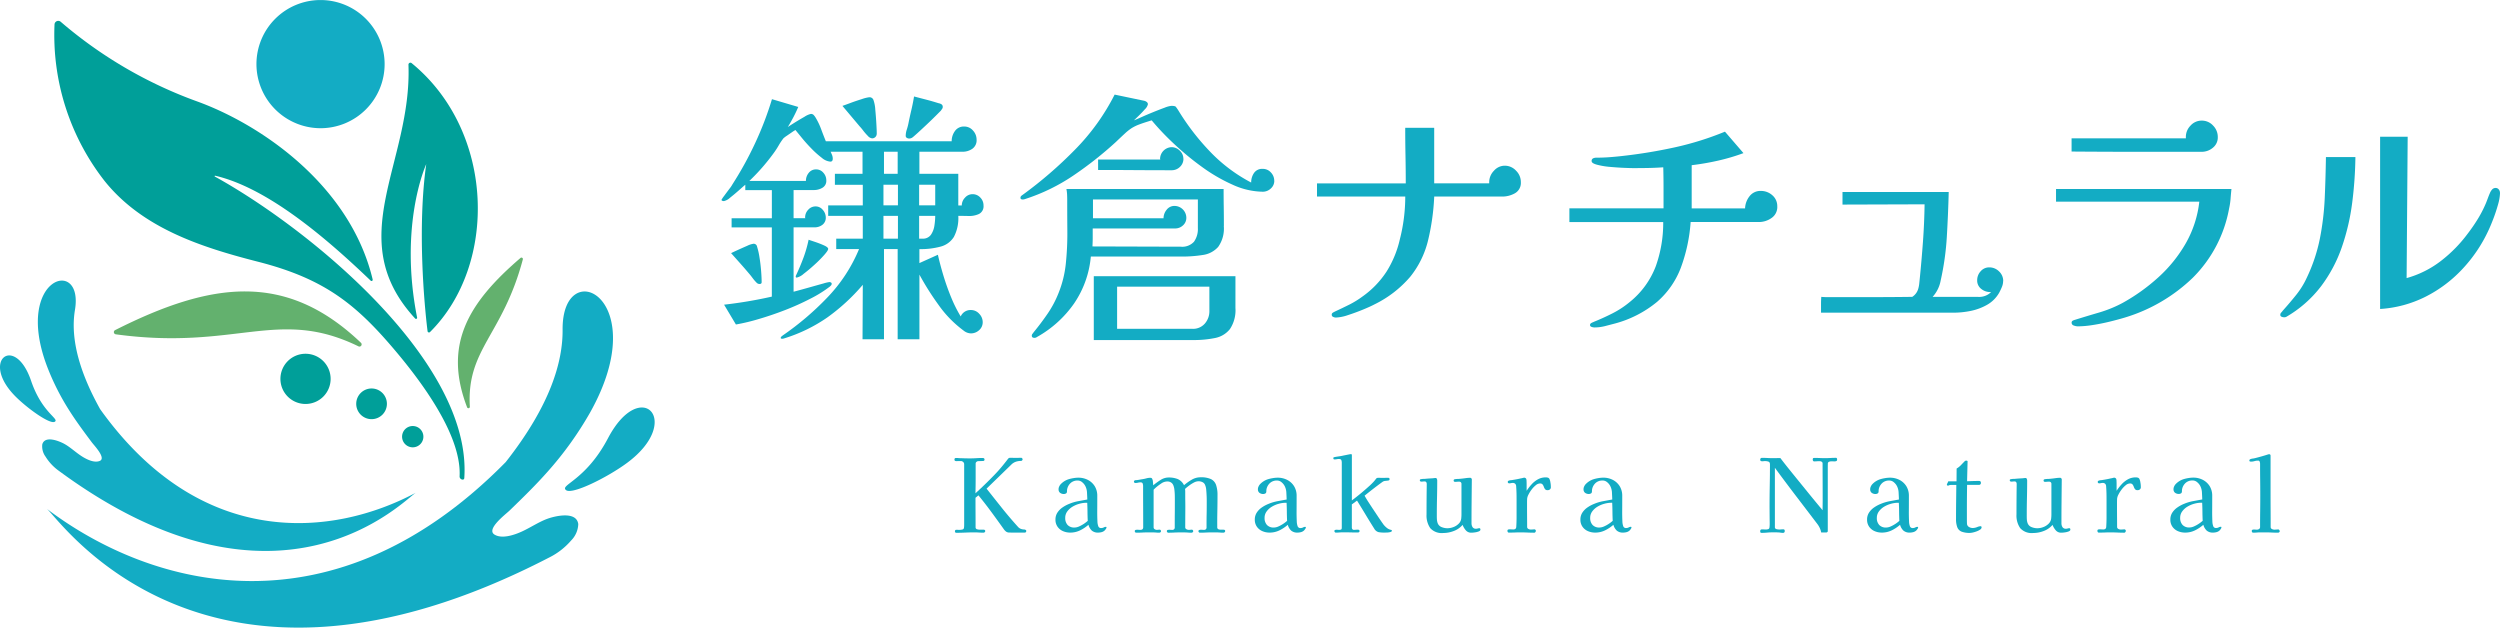 <svg xmlns="http://www.w3.org/2000/svg" xmlns:xlink="http://www.w3.org/1999/xlink" width="278.84" height="70" viewBox="0 0 278.84 70"><defs><clipPath id="a"><rect width="278.84" height="70" fill="none"/></clipPath></defs><g transform="translate(0 0)"><g transform="translate(0 0)" clip-path="url(#a)"><path d="M106.836,22.526a.952.952,0,0,1-.509.958,2.565,2.565,0,0,1-1.166.224c-.44-.009-.818-.015-1.137-.015a4.5,4.5,0,0,1-.494,2.349,2.475,2.475,0,0,1-1.466,1.077,8.571,8.571,0,0,1-2.379.284V28.96l2.064-.928q.24,1.078.614,2.319t.867,2.439a15.06,15.06,0,0,0,1.063,2.124,1.191,1.191,0,0,1,1.136-.718,1.224,1.224,0,0,1,.928.419,1.333,1.333,0,0,1,.389.928,1.154,1.154,0,0,1-.4.9,1.339,1.339,0,0,1-.913.359,1.36,1.36,0,0,1-.838-.329,12.453,12.453,0,0,1-2.782-2.858,30.71,30.71,0,0,1-2.125-3.367v7.211H97.261V27.4H95.736V37.457H93.342l.03-6.074a22.054,22.054,0,0,1-3.949,3.636,17.422,17.422,0,0,1-4.847,2.349.52.52,0,0,1-.209.03q-.149,0-.149-.09a.214.214,0,0,1,.09-.165c.059-.05.1-.085.119-.1a31.99,31.99,0,0,0,4.967-4.219A17.358,17.358,0,0,0,92.953,27.4H90.409V26.236h2.962V23.693H89.512V22.526h3.859v-2.3H90.26V19h3.082V16.542H89.781a4.089,4.089,0,0,1,.165.374,1.119,1.119,0,0,1,.075.4c0,.219-.089.329-.27.329a1.687,1.687,0,0,1-.943-.419A10.224,10.224,0,0,1,87.657,16.2c-.4-.407-.759-.808-1.077-1.2s-.559-.682-.719-.882a4.243,4.243,0,0,0-.4.254l-.568.389a3.145,3.145,0,0,0-.374.284,7.127,7.127,0,0,0-.538.808,9.121,9.121,0,0,1-.568.868A22.756,22.756,0,0,1,80.716,19.8h6.312a1.391,1.391,0,0,1,.314-.9,1.009,1.009,0,0,1,.823-.39,1.036,1.036,0,0,1,.808.375,1.25,1.25,0,0,1,.329.852.881.881,0,0,1-.433.823,1.836,1.836,0,0,1-.943.254H85.652v3.142h1.317a.119.119,0,0,1-.03-.09,1.225,1.225,0,0,1,.344-.853,1.079,1.079,0,0,1,.822-.373,1.018,1.018,0,0,1,.808.389,1.271,1.271,0,0,1,.33.838.971.971,0,0,1-.374.823,1.416,1.416,0,0,1-.882.284H85.652v7.18q.239-.059.838-.224t1.287-.36q.687-.194,1.227-.343a3.894,3.894,0,0,1,.658-.15.355.355,0,0,1,.149.046.144.144,0,0,1,.09.135.262.262,0,0,1-.076.194c-.05.05-.094.1-.135.135a13.712,13.712,0,0,1-2.168,1.346A28.485,28.485,0,0,1,84.68,34.21q-1.512.583-2.947,1a22.162,22.162,0,0,1-2.513.6L77.9,33.6a49.364,49.364,0,0,0,5.326-.9V24.98H78.74V23.963h4.489V20.821H80.267v-.6q-.18.149-.688.6t-1,.838a1.5,1.5,0,0,1-.7.389.613.613,0,0,1-.165-.03.121.121,0,0,1-.1-.119,3.056,3.056,0,0,1,.284-.42q.283-.387.6-.808a3.3,3.3,0,0,0,.344-.508,38.576,38.576,0,0,0,2.528-4.593,36.581,36.581,0,0,0,1.871-4.891l2.932.867c-.161.378-.34.759-.539,1.137s-.409.748-.628,1.106c.139-.1.394-.264.763-.494s.737-.448,1.107-.658a2.188,2.188,0,0,1,.7-.314.417.417,0,0,1,.329.135,1.875,1.875,0,0,1,.209.284,7.7,7.7,0,0,1,.614,1.287q.254.689.524,1.347h14.033a1.926,1.926,0,0,1,.359-1.137,1.2,1.2,0,0,1,1.047-.509,1.264,1.264,0,0,1,.973.45,1.48,1.48,0,0,1,.4,1.017,1.151,1.151,0,0,1-.478,1.017,1.9,1.9,0,0,1-1.107.329H99.685V19h4.338v3.531h.389a1.244,1.244,0,0,1,.36-.867,1.106,1.106,0,0,1,.837-.389,1.156,1.156,0,0,1,.868.374,1.23,1.23,0,0,1,.36.881M82.092,31.083c0,.14-.08.209-.24.209a.453.453,0,0,1-.329-.149,4.5,4.5,0,0,1-.449-.524q-.21-.285-.419-.524-.479-.568-.973-1.122t-1-1.122c.16-.079.414-.2.763-.359s.7-.314,1.047-.465a2.341,2.341,0,0,1,.7-.224.383.383,0,0,1,.389.329,7.883,7.883,0,0,1,.27,1.2q.12.748.179,1.5t.06,1.256m7.421-3.71c0,.12-.156.355-.464.7a13.7,13.7,0,0,1-1.092,1.092q-.628.571-1.182.988a1.743,1.743,0,0,1-.763.419.105.105,0,0,1-.119-.119.464.464,0,0,1,.059-.18q.449-.957.809-1.93a13.746,13.746,0,0,0,.568-1.99l.719.24q.538.18,1,.389c.309.14.464.27.464.389m5.415-12.835a.51.51,0,0,1-.508.508.737.737,0,0,1-.479-.27,5.991,5.991,0,0,1-.524-.6,5.227,5.227,0,0,0-.4-.479L91.1,11.426c.179-.06.483-.169.912-.33s.853-.3,1.272-.433a3.978,3.978,0,0,1,.778-.195.459.459,0,0,1,.508.33,3.926,3.926,0,0,1,.195,1.046q.075.779.119,1.556c.03.519.045.9.045,1.137m2.364,5.685H95.676v2.3h1.615Zm0,3.47H95.676v2.542h1.615Zm-.03-7.151H95.735V19h1.526Zm5.027-5a.382.382,0,0,1-.075.225c-.05.069-.094.134-.135.194l-.553.554c-.31.31-.654.643-1.033,1s-.724.678-1.033.957-.494.439-.554.479a.639.639,0,0,1-.359.119A.524.524,0,0,1,98.294,15a.268.268,0,0,1-.135-.255,2.261,2.261,0,0,1,.119-.672,6.421,6.421,0,0,0,.18-.674q.149-.748.329-1.511t.3-1.511l1.376.359c.458.119.907.25,1.347.389a.939.939,0,0,1,.329.119.323.323,0,0,1,.149.3m-.838,8.678H99.655v2.3h1.795Zm-1.795,3.47v2.542h.359a1.082,1.082,0,0,0,.958-.433,2.43,2.43,0,0,0,.389-1.032,7.293,7.293,0,0,0,.089-1.077Z" transform="translate(2.861 0.383)" fill="#13acc4"/><path d="M138.083,19.782a1.134,1.134,0,0,1-.388.867,1.288,1.288,0,0,1-.9.36,8.321,8.321,0,0,1-3.351-.778,18.8,18.8,0,0,1-3.47-2.02,31.534,31.534,0,0,1-3.157-2.618,28.61,28.61,0,0,1-2.409-2.543q-.9.269-1.406.463a4.612,4.612,0,0,0-.853.419,5.721,5.721,0,0,0-.733.584q-.389.359-1.017.958a41,41,0,0,1-4.7,3.71,21.059,21.059,0,0,1-5.387,2.633.925.925,0,0,1-.269.06c-.179,0-.27-.06-.27-.18a.275.275,0,0,1,.09-.224,1.867,1.867,0,0,1,.179-.134,46.123,46.123,0,0,0,5.79-5,24.471,24.471,0,0,0,4.443-6.163l3.291.688a.673.673,0,0,1,.284.134.312.312,0,0,1,.135.254,1.075,1.075,0,0,1-.33.554c-.219.251-.453.495-.7.734s-.424.409-.524.508q.238-.09.837-.359t1.3-.554q.7-.285,1.271-.494a2.929,2.929,0,0,1,.748-.209c.28,0,.45.034.509.1a4.761,4.761,0,0,1,.3.434,26.635,26.635,0,0,0,3.515,4.563,17.658,17.658,0,0,0,4.593,3.456,1.847,1.847,0,0,1,.314-1.062,1.09,1.09,0,0,1,.973-.463,1.2,1.2,0,0,1,.912.4,1.308,1.308,0,0,1,.373.912m-5.625,5.057a3.519,3.519,0,0,1-.627,2.334,2.8,2.8,0,0,1-1.706.9,14.9,14.9,0,0,1-2.424.178H117.619a11,11,0,0,1-1.87,5.236,12.411,12.411,0,0,1-4.144,3.74.435.435,0,0,1-.269.09c-.2,0-.3-.08-.3-.24a.316.316,0,0,1,.075-.209c.05-.06.094-.119.135-.179q.837-1.019,1.571-2.094a11.538,11.538,0,0,0,1.212-2.3,12.1,12.1,0,0,0,.808-3.321A32.652,32.652,0,0,0,115,25.392q-.014-1.81-.014-3.456,0-.3-.014-.614a4.263,4.263,0,0,0-.075-.614h17.532q0,1.019.016,2.05t.014,2.08m-2.9-2.962h-11.7V23.97h7.869a1.5,1.5,0,0,1,.344-.944,1.08,1.08,0,0,1,.883-.433,1.331,1.331,0,0,1,1.317,1.317,1.115,1.115,0,0,1-.374.853,1.262,1.262,0,0,1-.882.344h-9.186v.987q0,.509-.03,1.017l9.843.03a1.775,1.775,0,0,0,1.482-.554,2.442,2.442,0,0,0,.433-1.541Zm4.189,12.088a3.786,3.786,0,0,1-.613,2.364,2.792,2.792,0,0,1-1.676,1,11.726,11.726,0,0,1-2.409.225h-11.1V30.433h15.8Zm-5.8-16.636a1.214,1.214,0,0,1-.389.911,1.289,1.289,0,0,1-.928.374q-2.034,0-4.1-.015t-4.1-.015V17.417h6.942a.214.214,0,0,1-.03-.089,1.328,1.328,0,0,1,1.286-1.287,1.285,1.285,0,0,1,.913.389,1.211,1.211,0,0,1,.4.9m2.9,14.271H120.551v4.7h8.407a1.736,1.736,0,0,0,1.377-.584,2.092,2.092,0,0,0,.508-1.422Z" transform="translate(4.047 0.375)" fill="#13acc4"/><path d="M164.406,19.8a1.321,1.321,0,0,1-.7,1.271,2.865,2.865,0,0,1-1.482.344h-7.48a25.579,25.579,0,0,1-.717,5.012,10.344,10.344,0,0,1-1.945,3.919,12.4,12.4,0,0,1-4.01,3.1q-.448.24-1.287.584t-1.675.613a4.667,4.667,0,0,1-1.347.269.7.7,0,0,1-.284-.074.241.241,0,0,1-.165-.225.256.256,0,0,1,.075-.209,1.168,1.168,0,0,1,.195-.119l.119-.06q.778-.359,1.556-.748a9.974,9.974,0,0,0,1.466-.9,10.265,10.265,0,0,0,2.707-2.8,11.587,11.587,0,0,0,1.482-3.606,19.157,19.157,0,0,0,.6-4.757h-9.844V19.948h9.9q0-1.555-.03-3.1t-.029-3.1h3.231v6.193h6.135V19.8a1.812,1.812,0,0,1,.523-1.257,1.6,1.6,0,0,1,1.212-.568,1.7,1.7,0,0,1,1.257.554,1.77,1.77,0,0,1,.538,1.271" transform="translate(5.223 0.507)" fill="#13acc4"/><path d="M192.008,22.507a1.475,1.475,0,0,1-.644,1.287,2.429,2.429,0,0,1-1.421.448h-7.6a18.217,18.217,0,0,1-1.107,5.131,9.488,9.488,0,0,1-2.633,3.77,12.4,12.4,0,0,1-4.667,2.409l-1.152.3A4.761,4.761,0,0,1,171.6,36a.989.989,0,0,1-.3-.059c-.119-.04-.179-.111-.179-.21a.226.226,0,0,1,.1-.194.751.751,0,0,1,.194-.1.09.09,0,0,1,.06-.03.089.089,0,0,0,.06-.029q1.047-.42,2.08-.944a10.241,10.241,0,0,0,1.9-1.241,9.419,9.419,0,0,0,2.948-4.04,14.34,14.34,0,0,0,.821-4.907H168.82V22.716h10.5V20.428q0-1.152-.03-2.289-.837.059-1.674.075t-1.706.015q-.24,0-.973-.029c-.488-.021-1.012-.055-1.571-.106a8.446,8.446,0,0,1-1.451-.24q-.614-.163-.614-.4a.308.308,0,0,1,.165-.314.819.819,0,0,1,.343-.075q.779,0,1.556-.06t1.526-.149a55.762,55.762,0,0,0,5.744-.957,33.7,33.7,0,0,0,5.536-1.736l2.064,2.393a22.245,22.245,0,0,1-2.828.838,28.665,28.665,0,0,1-2.947.509v4.817h5.954a2.3,2.3,0,0,1,.494-1.347,1.523,1.523,0,0,1,1.272-.6,1.892,1.892,0,0,1,1.271.479,1.582,1.582,0,0,1,.554,1.257" transform="translate(6.224 0.522)" fill="#13acc4"/><path d="M216.2,30.585a1.782,1.782,0,0,1-.149.687,6.587,6.587,0,0,1-.3.629,3.586,3.586,0,0,1-1.361,1.346,6.17,6.17,0,0,1-1.825.673,9.747,9.747,0,0,1-1.93.195H195.888v-.988q0-.387.03-.778a5.777,5.777,0,0,0,.6.03h5.072q2.227,0,4.473-.03a1.566,1.566,0,0,0,.658-.868,3.214,3.214,0,0,0,.119-.583c.02-.19.04-.385.06-.584q.208-2.064.359-4.144t.179-4.143l-9.155.03V20.651H210.13q-.061,2.454-.209,4.967a30.477,30.477,0,0,1-.688,4.907,3.672,3.672,0,0,1-.9,1.825h5.027a1.887,1.887,0,0,0,1.5-.538h-.03a1.556,1.556,0,0,1-1.046-.33,1.166,1.166,0,0,1-.479-.987,1.454,1.454,0,0,1,.389-1,1.237,1.237,0,0,1,.958-.434,1.52,1.52,0,0,1,1.092.449,1.447,1.447,0,0,1,.464,1.077" transform="translate(7.222 0.761)" fill="#13acc4"/><path d="M240.734,20.605c-.039.379-.074.748-.1,1.107a8.077,8.077,0,0,1-.165,1.077,14.549,14.549,0,0,1-4.054,7.719,18.664,18.664,0,0,1-7.555,4.427q-.689.21-1.661.45t-1.93.388a11.069,11.069,0,0,1-1.676.15,1.335,1.335,0,0,1-.434-.09.332.332,0,0,1-.254-.329.24.24,0,0,1,.15-.225,1.315,1.315,0,0,1,.269-.1q1.347-.42,2.678-.808a13.752,13.752,0,0,0,2.618-1.077,21.208,21.208,0,0,0,3.98-2.859,15.5,15.5,0,0,0,3.036-3.77,12.065,12.065,0,0,0,1.512-4.652H221.167V20.605Zm-1.525-5.8a1.462,1.462,0,0,1-.554,1.2,1.919,1.919,0,0,1-1.241.449h-7.241q-3.621,0-7.271-.03V14.95h12.746V14.8a1.792,1.792,0,0,1,.524-1.271,1.652,1.652,0,0,1,1.242-.554,1.686,1.686,0,0,1,1.271.554,1.792,1.792,0,0,1,.524,1.271" transform="translate(8.154 0.478)" fill="#13acc4"/><path d="M253.669,16.98a44.107,44.107,0,0,1-.359,5.1,24.715,24.715,0,0,1-1.152,4.937,15.866,15.866,0,0,1-2.318,4.369,13.216,13.216,0,0,1-3.86,3.4.494.494,0,0,1-.27.06.747.747,0,0,1-.27-.06.212.212,0,0,1-.148-.209.34.34,0,0,1,.1-.254,1.4,1.4,0,0,0,.165-.2q.778-.866,1.5-1.765a9.291,9.291,0,0,0,1.2-1.945,18.589,18.589,0,0,0,1.452-4.354,30.463,30.463,0,0,0,.538-4.473q.1-2.272.135-4.608ZM269.8,20.96a5.174,5.174,0,0,1-.224,1.317q-.226.807-.524,1.585t-.539,1.287a16.272,16.272,0,0,1-2.917,4.324,14.621,14.621,0,0,1-4.144,3.1,13.087,13.087,0,0,1-5.027,1.347V14.707H259.5l-.119,15.768a11.131,11.131,0,0,0,3.829-1.915,15.453,15.453,0,0,0,2.992-3.051,18.879,18.879,0,0,0,1.122-1.631,13.1,13.1,0,0,0,.913-1.78c.079-.2.154-.393.224-.584s.144-.373.224-.553a1.321,1.321,0,0,1,.24-.374.5.5,0,0,1,.389-.164.423.423,0,0,1,.344.164.573.573,0,0,1,.135.374" transform="translate(9.043 0.542)" fill="#13acc4"/><path d="M110.677,57.406a.16.16,0,0,1-.181.18h-1.268c-.143,0-.3,0-.458-.005a.584.584,0,0,1-.4-.153l-.085-.084a.8.8,0,0,1-.073-.085q-.692-.974-1.4-1.936t-1.466-1.891l-.328.272q0,.827.005,1.641t.005,1.642a.219.219,0,0,0,.17.231,1.16,1.16,0,0,0,.373.046c.137,0,.242-.005.317-.005a.325.325,0,0,1,.152.033.132.132,0,0,1,.063.125.16.16,0,0,1-.063.13.2.2,0,0,1-.13.051c-.166,0-.334-.005-.5-.017s-.341-.018-.515-.018c-.332,0-.664.008-1,.023s-.664.024-1,.024c-.114,0-.17-.054-.17-.16s.054-.178.164-.175.2.006.278.006a1.349,1.349,0,0,0,.424-.046.217.217,0,0,0,.142-.181,2.582,2.582,0,0,0,.022-.385V50.019a.781.781,0,0,0-.011-.141.292.292,0,0,0-.124-.181.34.34,0,0,0-.2-.09h-.249c-.046,0-.092,0-.142.005s-.1.005-.141.005c-.144,0-.216-.056-.216-.169s.053-.181.159-.181.195,0,.289.011.187.011.277.011c.166.007.332.013.5.017s.333.005.5.005c.242,0,.479-.006.713-.022s.468-.023.7-.023c.143,0,.215.061.215.181a.137.137,0,0,1-.056.119.219.219,0,0,1-.124.039c-.084,0-.169,0-.255.005s-.172.005-.255.005a.331.331,0,0,0-.2.08.237.237,0,0,0-.1.193v1.563c0,.294,0,.588-.005.882s-.009.585-.017.872q1.086-.986,2.1-2.038c.28-.286.543-.579.793-.877s.495-.606.736-.923a.289.289,0,0,1,.226-.124q.17,0,.339.006c.114,0,.223.005.329.005s.195,0,.289-.005.19-.006.288-.006a.142.142,0,0,1,.107.057.17.17,0,0,1,.052.113.174.174,0,0,1-.057.124.17.17,0,0,1-.124.057,1.764,1.764,0,0,0-.571.09,1.329,1.329,0,0,0-.492.306l-2.774,2.695q.848,1.076,1.715,2.162t1.794,2.106a.782.782,0,0,0,.335.226,1.185,1.185,0,0,0,.316.063.344.344,0,0,1,.2.05.135.135,0,0,1,.068.114" transform="translate(3.785 1.816)" fill="#13acc4"/><path d="M119.23,56.92a.35.35,0,0,1-.074.187,1.165,1.165,0,0,1-.131.164.787.787,0,0,1-.339.187,1.493,1.493,0,0,1-.385.052,1.026,1.026,0,0,1-.714-.227,1.378,1.378,0,0,1-.373-.645,4.084,4.084,0,0,1-.933.623,2.484,2.484,0,0,1-1.093.249,2,2,0,0,1-.815-.165,1.427,1.427,0,0,1-.605-.491,1.335,1.335,0,0,1-.232-.793,1.4,1.4,0,0,1,.226-.793,2.094,2.094,0,0,1,.578-.576,3.671,3.671,0,0,1,.725-.385,4.929,4.929,0,0,1,1-.3c.343-.063.685-.126,1.024-.187q-.011-.339-.034-.758a1.761,1.761,0,0,0-.18-.726,1.331,1.331,0,0,0-.345-.434.771.771,0,0,0-.515-.2,1.123,1.123,0,0,0-.781.272,1.278,1.278,0,0,0-.4.735,1.246,1.246,0,0,0-.011.17.512.512,0,0,1-.022.158.206.206,0,0,1-.131.125.493.493,0,0,1-.187.045.7.7,0,0,1-.425-.13.468.468,0,0,1-.175-.4.612.612,0,0,1,.046-.25,1,1,0,0,1,.244-.368,2.1,2.1,0,0,1,.8-.491,4.048,4.048,0,0,1,.555-.131,3.389,3.389,0,0,1,.555-.052,2.284,2.284,0,0,1,1.081.255,1.943,1.943,0,0,1,.759.708,2.021,2.021,0,0,1,.277,1.075v.35q0,.658-.005,1.309t.028,1.307a1.876,1.876,0,0,0,.09.413.316.316,0,0,0,.34.2.573.573,0,0,0,.265-.067.514.514,0,0,1,.232-.068c.053,0,.08.02.08.057m-2.094-.725q-.023-.5-.028-1.008t-.029-1.008h-.1a2.993,2.993,0,0,0-.759.108,3.041,3.041,0,0,0-.769.322,1.981,1.981,0,0,0-.594.533,1.186,1.186,0,0,0-.232.724,1.119,1.119,0,0,0,.265.788,1,1,0,0,0,.776.288,1.286,1.286,0,0,0,.51-.124,3.746,3.746,0,0,0,.962-.623" transform="translate(4.186 1.894)" fill="#13acc4"/><path d="M132.153,57.34a.162.162,0,0,1-.062.131.222.222,0,0,1-.142.05c-.076,0-.148,0-.22-.005s-.149-.009-.232-.017c-.144-.008-.283-.011-.419-.011h-.419c-.227,0-.451.005-.674.017s-.444.017-.663.017a.136.136,0,0,1-.1-.056.165.165,0,0,1-.051-.1.143.143,0,0,1,.119-.153.88.88,0,0,1,.266-.017c.1.007.173.011.226.011a.26.26,0,0,0,.294-.294c0-.482,0-.964.011-1.443s.011-.961.011-1.443c0-.151,0-.345-.011-.584s-.023-.471-.046-.7a1.7,1.7,0,0,0-.124-.537.576.576,0,0,0-.294-.322,1.019,1.019,0,0,0-.442-.1,1.136,1.136,0,0,0-.52.147,3.772,3.772,0,0,0-.55.35q-.266.2-.435.363a1.975,1.975,0,0,1,.023.311v.322c0,.22,0,.44.005.663s.006.444.006.663q0,.577-.006,1.154c0,.385-.005.77-.005,1.155a.238.238,0,0,0,.131.221.535.535,0,0,0,.265.074,1.368,1.368,0,0,0,.175-.011,1.381,1.381,0,0,1,.175-.011.129.129,0,0,1,.1.057.171.171,0,0,1,.046.1.163.163,0,0,1-.063.131.219.219,0,0,1-.141.05c-.076,0-.149,0-.221-.005s-.149-.009-.232-.017c-.143-.008-.285-.011-.424-.011H127.1q-.328,0-.65.017t-.651.017a.133.133,0,0,1-.1-.056.159.159,0,0,1-.051-.1.141.141,0,0,1,.124-.159.818.818,0,0,1,.231-.011c.08.007.158.011.232.011a.26.26,0,0,0,.294-.294c0-.506,0-1.009.006-1.512s.005-1,.005-1.512c0-.15,0-.332-.005-.543a6.18,6.18,0,0,0-.046-.632,1.7,1.7,0,0,0-.131-.51.633.633,0,0,0-.249-.288.676.676,0,0,0-.373-.108,1.166,1.166,0,0,0-.73.237,5.216,5.216,0,0,0-.471.345,3.822,3.822,0,0,0-.362.334V56.91a.243.243,0,0,0,.114.221.427.427,0,0,0,.237.074,1.264,1.264,0,0,0,.17-.011,1.138,1.138,0,0,1,.158-.011.126.126,0,0,1,.1.057.171.171,0,0,1,.046.1.162.162,0,0,1-.062.131.221.221,0,0,1-.141.05c-.068,0-.136,0-.2-.005s-.14-.009-.215-.017c-.136-.008-.272-.011-.408-.011h-.407c-.22,0-.442.005-.669.017s-.452.017-.679.017a.127.127,0,0,1-.1-.056.171.171,0,0,1-.046-.1.141.141,0,0,1,.124-.159,1,1,0,0,1,.255-.011c.087.007.172.011.255.011.2,0,.306-.1.306-.294q0-1.143-.006-2.293t-.005-2.293a.876.876,0,0,0-.046-.288c-.03-.087-.11-.131-.237-.131a1.151,1.151,0,0,0-.283.034,1.215,1.215,0,0,1-.283.034.151.151,0,0,1-.17-.17c0-.061.037-.1.113-.124a.342.342,0,0,1,.131-.023.882.882,0,0,0,.141-.011c.106-.016.209-.032.311-.052s.2-.035.3-.05a3.836,3.836,0,0,0,.407-.091,1.569,1.569,0,0,1,.419-.056.219.219,0,0,1,.192.079.844.844,0,0,1,.1.368c.015.162.026.292.033.39a8.176,8.176,0,0,1,.8-.583,1.677,1.677,0,0,1,.923-.288,2.686,2.686,0,0,1,1,.17,1.425,1.425,0,0,1,.713.691,5.446,5.446,0,0,1,.849-.607,1.929,1.929,0,0,1,.985-.277,2.669,2.669,0,0,1,1.165.2,1.138,1.138,0,0,1,.572.645,3.434,3.434,0,0,1,.164,1.166q0,.882-.018,1.771T131.27,56.9a.234.234,0,0,0,.108.227.558.558,0,0,0,.26.056h.266a.634.634,0,0,1,.169.023c.053.015.08.061.08.136" transform="translate(4.497 1.893)" fill="#13acc4"/><path d="M140.675,56.92a.35.35,0,0,1-.074.187,1.165,1.165,0,0,1-.131.164.787.787,0,0,1-.339.187,1.493,1.493,0,0,1-.385.052,1.026,1.026,0,0,1-.714-.227,1.378,1.378,0,0,1-.373-.645,4.083,4.083,0,0,1-.933.623,2.484,2.484,0,0,1-1.093.249,2,2,0,0,1-.815-.165,1.428,1.428,0,0,1-.606-.491,1.335,1.335,0,0,1-.232-.793,1.4,1.4,0,0,1,.226-.793,2.094,2.094,0,0,1,.578-.576,3.7,3.7,0,0,1,.725-.385,4.948,4.948,0,0,1,1-.3c.343-.063.685-.126,1.024-.187q-.011-.339-.034-.758a1.761,1.761,0,0,0-.18-.726,1.331,1.331,0,0,0-.345-.434.771.771,0,0,0-.515-.2,1.123,1.123,0,0,0-.781.272,1.277,1.277,0,0,0-.4.735,1.241,1.241,0,0,0-.011.17.512.512,0,0,1-.022.158.207.207,0,0,1-.131.125.493.493,0,0,1-.187.045.7.7,0,0,1-.425-.13.468.468,0,0,1-.175-.4.611.611,0,0,1,.046-.25,1,1,0,0,1,.244-.368,2.1,2.1,0,0,1,.8-.491,4.048,4.048,0,0,1,.555-.131,3.388,3.388,0,0,1,.555-.052,2.283,2.283,0,0,1,1.081.255,1.943,1.943,0,0,1,.759.708,2.021,2.021,0,0,1,.277,1.075v.35q0,.658-.005,1.309t.028,1.307a1.874,1.874,0,0,0,.09.413.316.316,0,0,0,.34.2.573.573,0,0,0,.266-.067.514.514,0,0,1,.232-.068c.053,0,.08.02.08.057m-2.094-.725q-.023-.5-.028-1.008t-.029-1.008h-.1a2.993,2.993,0,0,0-.759.108,3.042,3.042,0,0,0-.769.322,1.979,1.979,0,0,0-.594.533,1.185,1.185,0,0,0-.232.724,1.119,1.119,0,0,0,.265.788,1,1,0,0,0,.776.288,1.286,1.286,0,0,0,.51-.124,3.746,3.746,0,0,0,.962-.623" transform="translate(4.976 1.894)" fill="#13acc4"/><path d="M149.952,57.409c0,.061-.06.106-.18.136a1.768,1.768,0,0,1-.386.052l-.283.005a3.319,3.319,0,0,1-.64-.052.806.806,0,0,1-.481-.4q-.487-.77-.956-1.55t-.957-1.564l-.578.42v2.581a.3.3,0,0,0,.057.181.194.194,0,0,0,.17.079,2.179,2.179,0,0,0,.22-.011c.073-.007.146-.011.221-.011a.267.267,0,0,1,.131.034.149.149,0,0,1,0,.243.236.236,0,0,1-.131.04q-.407,0-.809-.011c-.269-.007-.534-.011-.8-.011-.143,0-.287.005-.43.017s-.287.018-.43.018a.127.127,0,0,1-.1-.062.2.2,0,0,1-.046-.108.126.126,0,0,1,.1-.131.646.646,0,0,1,.227-.017c.083.007.143.011.18.011a.552.552,0,0,0,.244-.039c.05-.027.074-.1.074-.221V49.825a.8.8,0,0,0-.051-.312c-.034-.079-.126-.119-.277-.119a1.3,1.3,0,0,0-.238.024,1.442,1.442,0,0,1-.249.023.111.111,0,0,1-.124-.125c0-.053.009-.087.028-.1a.26.26,0,0,1,.108-.034c.143-.03.289-.054.435-.074s.292-.043.437-.073c.06-.016.159-.036.294-.063s.268-.053.4-.08a1.681,1.681,0,0,1,.249-.039c.076,0,.113.031.113.091v5.071q.532-.4,1.042-.825t1-.872q.18-.17.35-.35a4.079,4.079,0,0,0,.317-.386.275.275,0,0,1,.113-.074.472.472,0,0,1,.136-.017c.083,0,.161,0,.232.005s.145.006.221.006c.1,0,.207,0,.3-.006s.2-.005.3-.005a.289.289,0,0,1,.146.028c.031.019.046.066.046.142s-.05.12-.147.136-.209.027-.334.039a.619.619,0,0,0-.334.131q-.5.362-.99.741t-.98.776q.193.35.413.69l.437.669q.3.453.606.911t.617.9a2.131,2.131,0,0,0,.363.385,1.107,1.107,0,0,0,.464.249.637.637,0,0,1,.1.028c.03.012.045.045.045.1" transform="translate(5.288 1.801)" fill="#13acc4"/><path d="M159.493,57.158c0,.1-.069.174-.21.226a1.832,1.832,0,0,1-.453.107,3.271,3.271,0,0,1-.356.029.772.772,0,0,1-.618-.272,2.018,2.018,0,0,1-.357-.6,2.36,2.36,0,0,1-.974.68,3.268,3.268,0,0,1-1.176.226,1.721,1.721,0,0,1-1.455-.543,2.472,2.472,0,0,1-.415-1.528q0-.838.006-1.682t.018-1.692a.424.424,0,0,0-.052-.221.223.223,0,0,0-.209-.085,1.522,1.522,0,0,0-.181.011,1.318,1.318,0,0,1-.18.011.148.148,0,0,1-.1-.046.121.121,0,0,1-.051-.079c0-.067.015-.11.045-.124a.449.449,0,0,1,.136-.034,1.208,1.208,0,0,1,.228-.023,2.07,2.07,0,0,0,.225-.011c.137-.015.27-.026.4-.033l.4-.024.182-.022a1.306,1.306,0,0,1,.18-.011c.038,0,.072.032.1.1a.389.389,0,0,1,.046.152q0,.974-.023,1.953t-.023,1.952c0,.143,0,.294.011.453a1.413,1.413,0,0,0,.09.442.753.753,0,0,0,.448.43,1.736,1.736,0,0,0,.628.124,1.9,1.9,0,0,0,.674-.131,1.628,1.628,0,0,0,.593-.38.954.954,0,0,0,.283-.612,4.011,4.011,0,0,0,.023-.435V52.074a.237.237,0,0,0-.074-.181.264.264,0,0,0-.187-.067,2.183,2.183,0,0,0-.221.011,2.185,2.185,0,0,1-.221.011c-.112,0-.168-.049-.168-.147a.123.123,0,0,1,.038-.108.254.254,0,0,1,.107-.039,2.251,2.251,0,0,1,.284-.029c.1,0,.2-.008.293-.017.167-.015.359-.037.578-.067a4.191,4.191,0,0,1,.555-.046.172.172,0,0,1,.119.068.147.147,0,0,1,.051.123q-.011,1.213-.023,2.436t-.011,2.445a.8.8,0,0,0,.114.43.428.428,0,0,0,.4.18.606.606,0,0,0,.18-.028.613.613,0,0,1,.181-.028c.075,0,.114.045.114.136" transform="translate(5.631 1.895)" fill="#13acc4"/><path d="M167,52.438a.321.321,0,0,1-.1.25.381.381,0,0,1-.261.09.336.336,0,0,1-.288-.113.975.975,0,0,1-.136-.261.962.962,0,0,0-.136-.259.351.351,0,0,0-.3-.114.757.757,0,0,0-.459.193,2.676,2.676,0,0,0-.458.475,3.627,3.627,0,0,0-.357.566,1.283,1.283,0,0,0-.152.465c-.008.159-.011.319-.011.481v.481q0,.544.005,1.093t.006,1.092a.238.238,0,0,0,.136.222.547.547,0,0,0,.26.073,2.045,2.045,0,0,0,.216-.01,1.76,1.76,0,0,1,.215-.012.131.131,0,0,1,.1.057.176.176,0,0,1,.046.1.256.256,0,0,1-.051.142.146.146,0,0,1-.119.074c-.242,0-.483-.006-.725-.017s-.482-.018-.725-.018-.468,0-.7.011-.471.011-.712.011a.112.112,0,0,1-.1-.068.227.227,0,0,1-.039-.112c0-.1.037-.156.113-.17a1.1,1.1,0,0,1,.272-.012c.1.008.189.012.272.012.212,0,.32-.1.329-.294.022-.347.034-.695.034-1.042v-1.88c0-.263,0-.528-.006-.791s-.018-.529-.039-.793a.446.446,0,0,0-.1-.288.384.384,0,0,0-.294-.1.766.766,0,0,0-.18.022.731.731,0,0,1-.181.023c-.12,0-.182-.053-.182-.159a.134.134,0,0,1,.1-.136.837.837,0,0,1,.244-.056,2.072,2.072,0,0,0,.243-.034q.453-.068.872-.169a1.232,1.232,0,0,0,.192-.04c.107-.026.163-.039.17-.039a.258.258,0,0,1,.237.136.605.605,0,0,1,.034.216c.007.12.011.258.011.413v.7a5.324,5.324,0,0,1,.561-.725,2.721,2.721,0,0,1,.7-.555,1.78,1.78,0,0,1,.877-.216c.212,0,.345.055.4.164a1.325,1.325,0,0,1,.118.425,2.07,2.07,0,0,1,.034.244c.007.087.011.171.011.254" transform="translate(5.978 1.893)" fill="#13acc4"/><path d="M175.7,56.92a.35.35,0,0,1-.074.187,1.163,1.163,0,0,1-.131.164.787.787,0,0,1-.339.187,1.493,1.493,0,0,1-.385.052,1.026,1.026,0,0,1-.714-.227,1.378,1.378,0,0,1-.373-.645,4.083,4.083,0,0,1-.933.623,2.485,2.485,0,0,1-1.093.249,2,2,0,0,1-.815-.165,1.427,1.427,0,0,1-.606-.491,1.335,1.335,0,0,1-.232-.793,1.4,1.4,0,0,1,.226-.793,2.094,2.094,0,0,1,.578-.576,3.7,3.7,0,0,1,.725-.385,4.929,4.929,0,0,1,1-.3c.343-.063.685-.126,1.024-.187q-.011-.339-.034-.758a1.762,1.762,0,0,0-.18-.726A1.333,1.333,0,0,0,173,51.9a.771.771,0,0,0-.515-.2,1.123,1.123,0,0,0-.781.272,1.278,1.278,0,0,0-.4.735,1.241,1.241,0,0,0-.011.17.512.512,0,0,1-.022.158.206.206,0,0,1-.131.125.492.492,0,0,1-.187.045.7.7,0,0,1-.425-.13.468.468,0,0,1-.175-.4.611.611,0,0,1,.046-.25,1,1,0,0,1,.244-.368,2.105,2.105,0,0,1,.8-.491,4.05,4.05,0,0,1,.555-.131,3.389,3.389,0,0,1,.555-.052,2.284,2.284,0,0,1,1.081.255,1.944,1.944,0,0,1,.759.708,2.022,2.022,0,0,1,.277,1.075v.35q0,.658-.005,1.309t.028,1.307a1.878,1.878,0,0,0,.09.413.316.316,0,0,0,.34.2.573.573,0,0,0,.265-.067.514.514,0,0,1,.232-.068c.053,0,.08.02.08.057m-2.094-.725q-.023-.5-.028-1.008t-.029-1.008h-.1a2.993,2.993,0,0,0-.759.108,3.04,3.04,0,0,0-.769.322,1.979,1.979,0,0,0-.594.533,1.186,1.186,0,0,0-.232.724,1.119,1.119,0,0,0,.265.788,1,1,0,0,0,.776.288,1.287,1.287,0,0,0,.51-.124,3.66,3.66,0,0,0,.543-.3,3.617,3.617,0,0,0,.419-.324" transform="translate(6.268 1.894)" fill="#13acc4"/><path d="M197.926,49.425c0,.1-.032.161-.1.187a.518.518,0,0,1-.226.033c-.087,0-.165-.005-.232-.005a.792.792,0,0,0-.38.062.239.239,0,0,0-.1.2c0,.094-.006.221-.006.378v7.156a.122.122,0,0,1-.051.089.155.155,0,0,1-.107.047h-.578a1.963,1.963,0,0,0-.164-.51,2.5,2.5,0,0,0-.278-.453q-1.188-1.562-2.378-3.119t-2.343-3.13v6.6a.217.217,0,0,0,.164.237,1.171,1.171,0,0,0,.311.046c.083,0,.163,0,.238-.011a2.048,2.048,0,0,1,.226-.011c.106,0,.159.06.159.181a.24.24,0,0,1-.046.163.218.218,0,0,1-.17.052,1.3,1.3,0,0,1-.215-.017c-.068-.011-.14-.022-.215-.028-.121-.008-.243-.012-.363-.012H190.7q-.3,0-.594.029c-.2.019-.4.028-.6.028-.067,0-.111-.015-.13-.045a.23.23,0,0,1-.029-.125.242.242,0,0,1,.046-.17.248.248,0,0,1,.17-.045c.076,0,.147,0,.215.005s.136.006.2.006a.774.774,0,0,0,.277-.046c.08-.03.123-.11.131-.237a3.392,3.392,0,0,0,.017-.435c0-.148-.005-.293-.005-.437l-.011-1.37q0-1.177.023-2.361t.023-2.371c0-.173-.059-.28-.176-.317a1.2,1.2,0,0,0-.378-.057,1.023,1.023,0,0,0-.159.012,1.358,1.358,0,0,1-.159.01.282.282,0,0,1-.147-.039.129.129,0,0,1-.068-.119c0-.15.068-.226.2-.226.2,0,.392.006.589.017s.388.018.576.018c.151,0,.3,0,.448-.005s.292-.006.435-.006q.431.566.872,1.115t.883,1.093l1.471,1.811q.736.905,1.483,1.8l.011-1.087q0-1.031-.005-2.06t-.006-2.06a.212.212,0,0,0-.1-.2.415.415,0,0,0-.226-.062c-.106,0-.209,0-.312.01s-.205.011-.311.011a.121.121,0,0,1-.107-.062.219.219,0,0,1-.04-.119.306.306,0,0,1,.029-.164c.019-.026.074-.039.164-.039.2,0,.4,0,.6.011s.4.011.6.011.394-.005.6-.018.4-.017.594-.017c.083,0,.124.056.124.17" transform="translate(6.981 1.816)" fill="#13acc4"/><path d="M206.536,56.92a.35.35,0,0,1-.074.187,1.163,1.163,0,0,1-.131.164.787.787,0,0,1-.339.187,1.494,1.494,0,0,1-.385.052,1.026,1.026,0,0,1-.714-.227,1.379,1.379,0,0,1-.373-.645,4.083,4.083,0,0,1-.933.623,2.485,2.485,0,0,1-1.093.249,1.994,1.994,0,0,1-.815-.165,1.427,1.427,0,0,1-.606-.491,1.335,1.335,0,0,1-.232-.793,1.4,1.4,0,0,1,.226-.793,2.094,2.094,0,0,1,.578-.576,3.67,3.67,0,0,1,.725-.385,4.926,4.926,0,0,1,1-.3c.343-.063.685-.126,1.024-.187q-.011-.339-.034-.758a1.762,1.762,0,0,0-.18-.726,1.332,1.332,0,0,0-.345-.434.771.771,0,0,0-.515-.2,1.123,1.123,0,0,0-.781.272,1.278,1.278,0,0,0-.4.735,1.241,1.241,0,0,0-.011.17.514.514,0,0,1-.022.158.207.207,0,0,1-.131.125.492.492,0,0,1-.187.045.7.7,0,0,1-.425-.13.468.468,0,0,1-.175-.4.612.612,0,0,1,.046-.25,1,1,0,0,1,.244-.368,2.1,2.1,0,0,1,.8-.491,4.049,4.049,0,0,1,.555-.131,3.388,3.388,0,0,1,.555-.052,2.284,2.284,0,0,1,1.081.255,1.943,1.943,0,0,1,.759.708,2.022,2.022,0,0,1,.277,1.075v.35q0,.658-.005,1.309t.028,1.307a1.878,1.878,0,0,0,.09.413.316.316,0,0,0,.34.2.573.573,0,0,0,.265-.067.514.514,0,0,1,.232-.068c.053,0,.08.02.08.057m-2.094-.725q-.023-.5-.028-1.008t-.029-1.008h-.1a2.993,2.993,0,0,0-.759.108,3.04,3.04,0,0,0-.769.322,1.979,1.979,0,0,0-.594.533,1.186,1.186,0,0,0-.232.724,1.119,1.119,0,0,0,.265.788,1,1,0,0,0,.776.288,1.287,1.287,0,0,0,.51-.124,3.661,3.661,0,0,0,.543-.3,3.617,3.617,0,0,0,.419-.324" transform="translate(7.405 1.894)" fill="#13acc4"/><path d="M213.3,56.987a.314.314,0,0,1-.159.249,1.686,1.686,0,0,1-.385.2,3.24,3.24,0,0,1-.435.131,1.656,1.656,0,0,1-.324.045,2.493,2.493,0,0,1-.928-.141.865.865,0,0,1-.481-.487,2.516,2.516,0,0,1-.141-.933q0-.941.011-1.891t.022-1.9h-.583a.52.52,0,0,0-.1.01.278.278,0,0,0-.13.034.267.267,0,0,1-.131.034.131.131,0,0,1-.074-.028.08.08,0,0,1-.039-.062.629.629,0,0,1,.074-.2c.049-.1.081-.169.1-.2a.48.48,0,0,0,.124.01h.781l.011-1.426a2.222,2.222,0,0,0,.487-.385q.215-.227.429-.443a.262.262,0,0,1,.147-.056.314.314,0,0,1,.108.023.065.065,0,0,1,.051.079l-.056,2.2.663-.024c.222-.006.443-.01.662-.01.144,0,.216.067.216.2a.211.211,0,0,1-.239.238h-1.3q-.012.77-.018,1.54t-.005,1.539v.618c0,.207,0,.413.011.617a.435.435,0,0,0,.209.373.8.8,0,0,0,.435.124,1.373,1.373,0,0,0,.481-.1,1.245,1.245,0,0,1,.368-.1c.091,0,.136.04.136.124" transform="translate(7.721 1.827)" fill="#13acc4"/><path d="M222.952,57.158c0,.1-.069.174-.209.226a1.833,1.833,0,0,1-.453.107,3.264,3.264,0,0,1-.357.029.772.772,0,0,1-.617-.272,2.021,2.021,0,0,1-.357-.6,2.36,2.36,0,0,1-.974.68,3.27,3.27,0,0,1-1.177.226,1.722,1.722,0,0,1-1.455-.543,2.478,2.478,0,0,1-.414-1.528q0-.838.006-1.682t.017-1.692a.424.424,0,0,0-.051-.221.224.224,0,0,0-.209-.085,1.522,1.522,0,0,0-.181.011,1.318,1.318,0,0,1-.18.011.148.148,0,0,1-.1-.046.12.12,0,0,1-.051-.079c0-.067.014-.11.044-.124a.449.449,0,0,1,.136-.034,1.2,1.2,0,0,1,.227-.023,2.079,2.079,0,0,0,.226-.011c.136-.015.27-.026.4-.033l.4-.024.181-.022a1.322,1.322,0,0,1,.181-.011c.037,0,.072.032.1.1a.388.388,0,0,1,.046.152q0,.974-.023,1.953t-.023,1.952c0,.143,0,.294.011.453a1.385,1.385,0,0,0,.09.442.753.753,0,0,0,.448.43,1.736,1.736,0,0,0,.628.124,1.894,1.894,0,0,0,.673-.131,1.632,1.632,0,0,0,.594-.38.96.96,0,0,0,.283-.612,4.026,4.026,0,0,0,.023-.435V52.074a.237.237,0,0,0-.074-.181.266.266,0,0,0-.187-.067,2.184,2.184,0,0,0-.221.011,2.186,2.186,0,0,1-.221.011c-.113,0-.169-.049-.169-.147a.123.123,0,0,1,.039-.108.253.253,0,0,1,.107-.039,2.256,2.256,0,0,1,.283-.029c.1,0,.2-.008.294-.017.166-.015.359-.037.578-.067a4.191,4.191,0,0,1,.555-.046.172.172,0,0,1,.119.068.147.147,0,0,1,.051.123q-.011,1.213-.023,2.436t-.011,2.445a.787.787,0,0,0,.114.43.427.427,0,0,0,.4.18.608.608,0,0,0,.182-.028.612.612,0,0,1,.181-.028c.075,0,.113.045.113.136" transform="translate(7.971 1.895)" fill="#13acc4"/><path d="M230.462,52.438a.32.32,0,0,1-.1.25.381.381,0,0,1-.261.09.336.336,0,0,1-.288-.113.971.971,0,0,1-.136-.261.963.963,0,0,0-.136-.259.351.351,0,0,0-.3-.114.757.757,0,0,0-.459.193,2.676,2.676,0,0,0-.458.475,3.627,3.627,0,0,0-.357.566,1.283,1.283,0,0,0-.152.465c-.008.159-.011.319-.011.481v.481q0,.544.005,1.093t.006,1.092a.238.238,0,0,0,.136.222.547.547,0,0,0,.26.073,2.045,2.045,0,0,0,.216-.01,1.76,1.76,0,0,1,.215-.012.131.131,0,0,1,.1.057.176.176,0,0,1,.046.1.255.255,0,0,1-.051.142.146.146,0,0,1-.119.074c-.242,0-.483-.006-.725-.017s-.482-.018-.725-.018-.468,0-.7.011-.471.011-.712.011a.112.112,0,0,1-.1-.068.227.227,0,0,1-.039-.112c0-.1.037-.156.113-.17a1.1,1.1,0,0,1,.272-.012c.1.008.189.012.272.012.211,0,.32-.1.329-.294.022-.347.034-.695.034-1.042v-1.88c0-.263,0-.528-.006-.791s-.018-.529-.039-.793a.446.446,0,0,0-.1-.288.384.384,0,0,0-.294-.1.767.767,0,0,0-.18.022.731.731,0,0,1-.181.023c-.12,0-.181-.053-.181-.159a.134.134,0,0,1,.1-.136.837.837,0,0,1,.244-.056,2.071,2.071,0,0,0,.243-.034q.453-.068.872-.169a1.228,1.228,0,0,0,.192-.04c.107-.026.163-.039.17-.039a.258.258,0,0,1,.237.136.606.606,0,0,1,.034.216c.007.12.011.258.011.413v.7a5.329,5.329,0,0,1,.561-.725,2.722,2.722,0,0,1,.7-.555,1.78,1.78,0,0,1,.877-.216c.212,0,.345.055.4.164a1.3,1.3,0,0,1,.118.425,2.083,2.083,0,0,1,.034.244c.007.087.011.171.011.254" transform="translate(8.318 1.893)" fill="#13acc4"/><path d="M239.161,56.92a.35.35,0,0,1-.074.187,1.163,1.163,0,0,1-.131.164.787.787,0,0,1-.339.187,1.493,1.493,0,0,1-.385.052,1.026,1.026,0,0,1-.714-.227,1.378,1.378,0,0,1-.373-.645,4.083,4.083,0,0,1-.933.623,2.484,2.484,0,0,1-1.093.249,2,2,0,0,1-.815-.165,1.428,1.428,0,0,1-.606-.491,1.335,1.335,0,0,1-.232-.793,1.4,1.4,0,0,1,.226-.793,2.094,2.094,0,0,1,.578-.576A3.7,3.7,0,0,1,235,54.3a4.948,4.948,0,0,1,1-.3c.343-.063.685-.126,1.024-.187q-.011-.339-.034-.758a1.761,1.761,0,0,0-.18-.726,1.332,1.332,0,0,0-.345-.434.772.772,0,0,0-.515-.2,1.123,1.123,0,0,0-.781.272,1.277,1.277,0,0,0-.4.735,1.251,1.251,0,0,0-.011.17.512.512,0,0,1-.022.158.206.206,0,0,1-.131.125.493.493,0,0,1-.187.045.7.7,0,0,1-.425-.13.469.469,0,0,1-.175-.4.613.613,0,0,1,.046-.25,1,1,0,0,1,.244-.368,2.107,2.107,0,0,1,.8-.491,4.049,4.049,0,0,1,.555-.131,3.388,3.388,0,0,1,.555-.052,2.284,2.284,0,0,1,1.081.255,1.943,1.943,0,0,1,.759.708,2.021,2.021,0,0,1,.277,1.075v.35q0,.658-.005,1.309t.028,1.307a1.878,1.878,0,0,0,.09.413.315.315,0,0,0,.34.2.573.573,0,0,0,.265-.067.514.514,0,0,1,.232-.068c.053,0,.08.02.08.057m-2.094-.725q-.023-.5-.028-1.008t-.029-1.008h-.1a2.993,2.993,0,0,0-.759.108,3.041,3.041,0,0,0-.769.322,1.98,1.98,0,0,0-.594.533,1.186,1.186,0,0,0-.232.724,1.119,1.119,0,0,0,.265.788,1,1,0,0,0,.776.288,1.287,1.287,0,0,0,.51-.124,3.66,3.66,0,0,0,.543-.3,3.618,3.618,0,0,0,.419-.324" transform="translate(8.607 1.894)" fill="#13acc4"/><path d="M245.357,57.432a.167.167,0,0,1-.062.124.189.189,0,0,1-.131.056c-.233,0-.472-.005-.713-.017s-.483-.017-.724-.017H243.3c-.14,0-.281,0-.424.011-.083.007-.166.012-.249.017s-.167.005-.25.005a.117.117,0,0,1-.107-.067.244.244,0,0,1-.04-.124.145.145,0,0,1,.125-.147.694.694,0,0,1,.22-.011,2.238,2.238,0,0,0,.232.011.422.422,0,0,0,.244-.074.249.249,0,0,0,.108-.22q0-.873.011-1.756t.011-1.754q0-.882-.011-1.766t-.011-1.766a.75.75,0,0,0-.041-.244.183.183,0,0,0-.2-.118,1.376,1.376,0,0,0-.385.056,1.411,1.411,0,0,1-.4.056.314.314,0,0,1-.1-.023c-.046-.015-.068-.036-.068-.067,0-.1.034-.158.1-.181a1.016,1.016,0,0,1,.283-.073,1.862,1.862,0,0,0,.272-.052q.361-.09.719-.192c.237-.068.474-.14.707-.216.023-.007.044-.012.062-.017a.3.3,0,0,1,.062-.005c.106,0,.159.056.159.169v4.325q0,.894.006,1.806t.005,1.818a.237.237,0,0,0,.136.22.55.55,0,0,0,.26.074,2.347,2.347,0,0,0,.244-.011c.08-.007.157-.01.232-.01.03,0,.06.022.09.067a.22.22,0,0,1,.046.113" transform="translate(8.921 1.802)" fill="#13acc4"/><path d="M34.734,14.3a7.148,7.148,0,1,0-7.148-7.148A7.162,7.162,0,0,0,34.734,14.3" transform="translate(1.017 0)" fill="#13acc4" fill-rule="evenodd"/><path d="M60.769,56.744c-.929.361-1.8.948-2.721,1.373-.806.371-2.229.882-3.084.35-.957-.6,1.25-2.258,1.687-2.68,1.465-1.416,2.923-2.838,4.272-4.367a38.4,38.4,0,0,0,4.7-6.549C72.849,32,62.5,27.073,62.565,35.614c.028,3.587-1.361,8.433-6.344,14.769-19.2,19.5-39.386,14.153-51.2,5.2,1.453,1.1,17.564,25.363,56.083,5.426a7.811,7.811,0,0,0,2.409-1.877,2.719,2.719,0,0,0,.8-1.829c-.192-1.511-2.687-.892-3.545-.558m6.855-9.013c-2.5,4.747-5.43,5.2-4.669,5.782.69.53,4.612-1.425,6.786-3.029,6.343-4.68,1.55-9.726-2.117-2.753" transform="translate(0.185 1.156)" fill="#13acc4"/><path d="M6.094,45.935c.6-.324-1.4-.965-2.623-4.565-1.791-5.287-5.706-2.29-1.789,1.691,1.344,1.365,3.87,3.168,4.412,2.874m5.06-1.439c-2.781-4.988-3.214-8.534-2.794-11.041,1-5.969-6.795-3.675-3.172,6.136A27.183,27.183,0,0,0,7.747,44.7c.774,1.22,1.636,2.378,2.5,3.532.258.344,1.619,1.753.882,2.063-.657.277-1.6-.24-2.118-.589-.6-.4-1.142-.907-1.751-1.263-.564-.33-2.24-1.04-2.542,0a1.927,1.927,0,0,0,.358,1.37,5.536,5.536,0,0,0,1.478,1.581C31.29,69.624,45.264,54.441,46.4,53.833c-9.265,4.951-23.986,6.446-35.249-9.337" transform="translate(0 1.113)" fill="#13acc4"/><path d="M39.525,37.471c-9.007-4.389-13.56.5-27.066-1.339a.248.248,0,0,1-.079-.465c10.765-5.43,19.077-6.549,27.424,1.406a.246.246,0,0,1-.279.4" transform="translate(0.452 1.156)" fill="#63b16e" fill-rule="evenodd"/><path d="M50.589,44.344C50.21,37.9,54.244,36.4,56.5,27.907a.16.16,0,0,0-.257-.162c-5.9,5.06-8.624,9.728-5.959,16.666a.159.159,0,0,0,.306-.067" transform="translate(1.816 1.022)" fill="#63b16e" fill-rule="evenodd"/><path d="M46.176,36.692c-.377-3.016-1.148-11.576-.148-18.631-.107.232-3.042,6.87-1.019,17.109a.124.124,0,0,1-.214.109c-8.231-8.919-.338-17.314-.75-28.314a.216.216,0,0,1,.354-.172c9.3,7.6,9.619,22.481,2.048,29.995a.16.16,0,0,1-.271-.1" transform="translate(1.513 0.249)" fill="#009f99"/><path d="M41.351,31.1a.13.13,0,0,1-.217.123c-4.443-4.25-11.24-10.291-17.348-11.708a.051.051,0,0,0-.037.094c10.569,5.833,28.7,20.647,27.822,33.623-.023.339-.542.158-.525-.181.212-4.124-3.392-9.484-6.9-13.693-4.513-5.407-8.036-8.32-15.6-10.253-6.32-1.616-12.893-3.745-17.107-9.017A26.446,26.446,0,0,1,5.867,2.637a.417.417,0,0,1,.678-.3,48.747,48.747,0,0,0,15.2,8.882c7.176,2.593,17.116,9.393,19.61,19.888" transform="translate(0.215 0.083)" fill="#009f99"/><path d="M35.765,40.854a2.8,2.8,0,1,1-2.8-2.8,2.8,2.8,0,0,1,2.8,2.8" transform="translate(1.112 1.403)" fill="#009f99" fill-rule="evenodd"/><path d="M41.741,43.5a1.711,1.711,0,1,1-1.711-1.711A1.711,1.711,0,0,1,41.741,43.5" transform="translate(1.413 1.541)" fill="#009f99" fill-rule="evenodd"/><path d="M45.628,47.015a1.188,1.188,0,1,1-1.188-1.188,1.188,1.188,0,0,1,1.188,1.188" transform="translate(1.595 1.69)" fill="#009f99" fill-rule="evenodd"/></g></g></svg>
